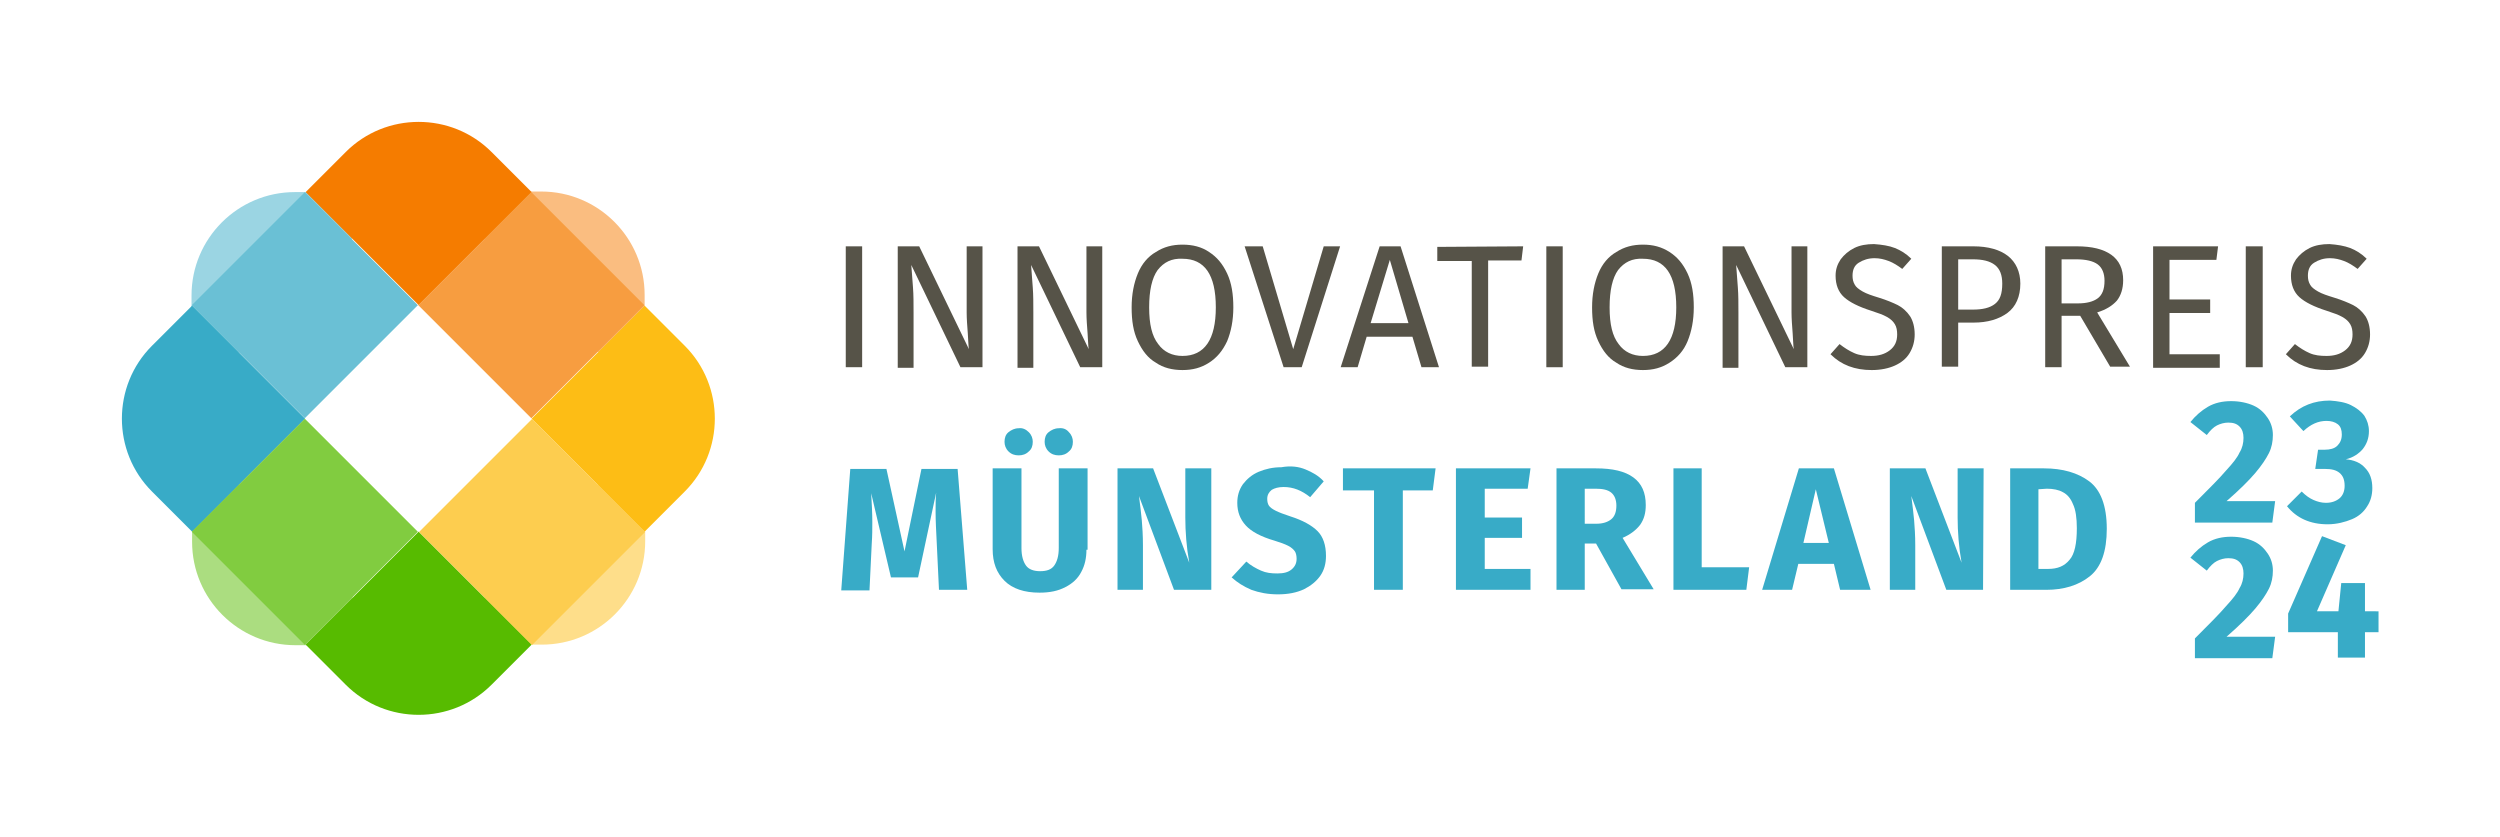 <?xml version="1.0" encoding="utf-8"?>
<!-- Generator: Adobe Illustrator 28.0.0, SVG Export Plug-In . SVG Version: 6.00 Build 0)  -->
<svg version="1.1" id="Logo" xmlns="http://www.w3.org/2000/svg" xmlns:xlink="http://www.w3.org/1999/xlink" x="0px" y="0px"
	 viewBox="0 0 442.5 148.1" style="enable-background:new 0 0 442.5 148.1;" xml:space="preserve">
<style type="text/css">
	.st0{fill:#565348;}
	.st1{fill:#38ABC7;}
	.st2{fill:#9BD5E3;}
	.st3{fill:#FEDE8A;}
	.st4{fill:#FABD80;}
	.st5{fill:#ABDD80;}
	.st6{fill:#F57C00;}
	.st7{fill:#FDBD15;}
	.st8{fill:#57BB00;}
	.st9{fill:#F79D40;}
	.st10{fill:#6AC0D5;}
	.st11{fill:#81CC40;}
	.st12{fill:#FDCD4F;}
</style>
<g>
	<g>
		<g>
			<path class="st0" d="M152.6,43.6V65h-2.9V43.6H152.6z"/>
			<path class="st0" d="M173.9,65H170l-8.7-18.1c0.1,1.4,0.2,2.7,0.3,4s0.1,2.7,0.1,4.4v9.8h-2.8V43.6h3.8l8.8,18.2
				c-0.1-0.5-0.1-1.5-0.2-2.8s-0.2-2.6-0.2-3.7V43.6h2.8L173.9,65L173.9,65z"/>
			<path class="st0" d="M195.1,65h-3.9l-8.7-18.1c0.1,1.4,0.2,2.7,0.3,4s0.1,2.7,0.1,4.4v9.8h-2.8V43.6h3.8l8.8,18.2
				c-0.1-0.5-0.1-1.5-0.2-2.8s-0.2-2.6-0.2-3.7V43.6h2.8L195.1,65L195.1,65z"/>
			<path class="st0" d="M214,44.6c1.4,0.9,2.4,2.1,3.2,3.8s1.1,3.7,1.1,6s-0.4,4.3-1.1,6c-0.8,1.7-1.8,2.9-3.2,3.8
				c-1.4,0.9-2.9,1.3-4.7,1.3s-3.4-0.4-4.7-1.3c-1.4-0.8-2.4-2.1-3.2-3.8s-1.1-3.6-1.1-6c0-2.3,0.4-4.3,1.1-6s1.8-3,3.2-3.8
				c1.4-0.9,2.9-1.3,4.7-1.3C211.1,43.3,212.7,43.7,214,44.6z M204.9,47.8c-1,1.4-1.5,3.6-1.5,6.6c0,3,0.5,5.1,1.6,6.5
				c1,1.4,2.5,2.1,4.3,2.1c3.9,0,5.9-2.9,5.9-8.6c0-5.8-2-8.6-5.9-8.6C207.4,45.7,206,46.4,204.9,47.8z"/>
			<path class="st0" d="M237.2,43.6L230.4,65h-3.2l-6.9-21.4h3.2l5.4,18.2l5.4-18.2C234.3,43.6,237.2,43.6,237.2,43.6z"/>
			<path class="st0" d="M251.6,65l-1.6-5.4h-8.1l-1.6,5.4h-3l6.9-21.4h3.7l6.8,21.4H251.6z M242.6,57.2h6.7L246,46L242.6,57.2z"/>
			<path class="st0" d="M269.6,43.6l-0.3,2.5h-5.9v18.8h-2.9V46.2h-6.1v-2.5L269.6,43.6L269.6,43.6z"/>
			<path class="st0" d="M276.6,43.6V65h-2.9V43.6H276.6z"/>
			<path class="st0" d="M295.5,44.6c1.4,0.9,2.4,2.1,3.2,3.8c0.8,1.7,1.1,3.7,1.1,6s-0.4,4.3-1.1,6s-1.8,2.9-3.2,3.8
				c-1.4,0.9-2.9,1.3-4.7,1.3c-1.8,0-3.4-0.4-4.7-1.3c-1.4-0.8-2.4-2.1-3.2-3.8c-0.8-1.7-1.1-3.6-1.1-6c0-2.3,0.4-4.3,1.1-6
				s1.8-3,3.2-3.8c1.4-0.9,2.9-1.3,4.7-1.3C292.6,43.3,294.1,43.7,295.5,44.6z M286.4,47.8c-1,1.4-1.5,3.6-1.5,6.6
				c0,3,0.5,5.1,1.6,6.5c1,1.4,2.5,2.1,4.3,2.1c3.9,0,5.9-2.9,5.9-8.6c0-5.8-2-8.6-5.9-8.6C288.9,45.7,287.5,46.4,286.4,47.8z"/>
			<path class="st0" d="M319.9,65H316l-8.7-18.1c0.1,1.4,0.2,2.7,0.3,4s0.1,2.7,0.1,4.4v9.8h-2.8V43.6h3.8l8.8,18.2
				c-0.1-0.5-0.1-1.5-0.2-2.8s-0.2-2.6-0.2-3.7V43.6h2.8L319.9,65L319.9,65z"/>
			<path class="st0" d="M335.4,43.9c1,0.4,2,1,2.9,1.9l-1.6,1.8c-0.8-0.6-1.6-1.1-2.4-1.4s-1.6-0.5-2.5-0.5c-1.1,0-2,0.3-2.8,0.8
				s-1.1,1.3-1.1,2.3c0,0.6,0.1,1.1,0.4,1.6c0.2,0.4,0.7,0.8,1.4,1.2s1.6,0.7,2.9,1.1c1.3,0.4,2.5,0.9,3.3,1.3s1.6,1.1,2.2,2
				c0.5,0.8,0.8,1.9,0.8,3.2c0,1.2-0.3,2.3-0.9,3.3s-1.5,1.7-2.6,2.2s-2.5,0.8-4.1,0.8c-3,0-5.4-0.9-7.3-2.8l1.6-1.8
				c0.9,0.7,1.7,1.2,2.6,1.6c0.9,0.4,1.9,0.5,3,0.5c1.3,0,2.4-0.3,3.3-1s1.3-1.6,1.3-2.8c0-0.7-0.1-1.3-0.4-1.8s-0.7-0.9-1.4-1.3
				s-1.6-0.7-2.8-1.1c-2.2-0.7-3.8-1.5-4.8-2.4c-1-0.9-1.5-2.2-1.5-3.8c0-1.1,0.3-2,0.9-2.9c0.6-0.8,1.4-1.5,2.4-2s2.2-0.7,3.5-0.7
				C333.1,43.3,334.4,43.5,335.4,43.9z"/>
			<path class="st0" d="M355.4,45.3c1.4,1.1,2.2,2.8,2.2,4.9c0,2.3-0.8,4.1-2.3,5.2s-3.5,1.7-6,1.7h-2.7v7.8h-2.9V43.6h5.6
				C351.9,43.6,354,44.2,355.4,45.3z M353.1,53.8c0.9-0.7,1.3-1.8,1.3-3.6c0-1.5-0.4-2.6-1.3-3.3c-0.9-0.7-2.2-1-3.9-1h-2.6v8.9h2.6
				C350.9,54.8,352.2,54.5,353.1,53.8z"/>
			<path class="st0" d="M368.2,55.9h-3.3V65H362V43.6h5.6c2.7,0,4.7,0.5,6.1,1.5s2.1,2.5,2.1,4.5c0,1.5-0.4,2.7-1.1,3.6
				c-0.8,0.9-1.9,1.6-3.5,2.1l5.8,9.6h-3.5L368.2,55.9z M367.8,53.7c1.5,0,2.7-0.3,3.5-0.9c0.8-0.6,1.2-1.6,1.2-3.1
				c0-1.3-0.4-2.3-1.2-2.9c-0.8-0.6-2.1-0.9-3.8-0.9h-2.6v7.8H367.8z"/>
			<path class="st0" d="M392.6,43.6l-0.3,2.4H384v7h7.2v2.4H384v7.3h8.9v2.4h-11.8V43.6H392.6z"/>
			<path class="st0" d="M400.5,43.6V65h-3V43.6H400.5z"/>
			<path class="st0" d="M416,43.9c1,0.4,2,1,2.9,1.9l-1.6,1.8c-0.8-0.6-1.6-1.1-2.4-1.4s-1.6-0.5-2.5-0.5c-1.1,0-2,0.3-2.8,0.8
				s-1.1,1.3-1.1,2.3c0,0.6,0.1,1.1,0.4,1.6c0.2,0.4,0.7,0.8,1.4,1.2s1.6,0.7,2.9,1.1c1.3,0.4,2.5,0.9,3.3,1.3s1.6,1.1,2.2,2
				c0.5,0.8,0.8,1.9,0.8,3.2c0,1.2-0.3,2.3-0.9,3.3s-1.5,1.7-2.6,2.2s-2.5,0.8-4.1,0.8c-3,0-5.4-0.9-7.3-2.8l1.6-1.8
				c0.9,0.7,1.7,1.2,2.6,1.6c0.9,0.4,1.9,0.5,3,0.5c1.3,0,2.4-0.3,3.3-1s1.3-1.6,1.3-2.8c0-0.7-0.1-1.3-0.4-1.8s-0.7-0.9-1.4-1.3
				s-1.6-0.7-2.8-1.1c-2.2-0.7-3.8-1.5-4.8-2.4c-1-0.9-1.5-2.2-1.5-3.8c0-1.1,0.3-2,0.9-2.9c0.6-0.8,1.4-1.5,2.4-2s2.2-0.7,3.5-0.7
				C413.7,43.3,414.9,43.5,416,43.9z"/>
			<path class="st1" d="M171.2,104.4h-5l-0.4-8.4c-0.1-2-0.2-3.8-0.2-5.4c0-1.2,0-2.3,0.1-3.4l-3.2,15h-4.8l-3.5-14.9
				c0.1,1.8,0.2,3.5,0.2,5.1c0,1.2,0,2.4-0.1,3.8l-0.4,8.3h-5l1.6-21.5h6.4l3.2,14.6l3-14.6h6.4L171.2,104.4z"/>
			<path class="st1" d="M192.3,97.3c0,1.5-0.3,2.8-0.9,3.9c-0.6,1.2-1.6,2.1-2.8,2.7c-1.3,0.7-2.8,1-4.6,1c-2.7,0-4.8-0.7-6.2-2.1
				s-2.1-3.2-2.1-5.6V82.9h5.1V97c0,1.4,0.3,2.4,0.8,3.1s1.4,1,2.5,1c1.2,0,2-0.3,2.5-1s0.8-1.7,0.8-3.1V82.9h5.1v14.4H192.3z
				 M182.1,76.5c0.5,0.5,0.7,1.1,0.7,1.7c0,0.7-0.2,1.3-0.7,1.7c-0.5,0.5-1.1,0.7-1.8,0.7s-1.3-0.2-1.8-0.7s-0.7-1.1-0.7-1.7
				c0-0.7,0.2-1.3,0.7-1.7s1.1-0.7,1.8-0.7C181,75.7,181.6,76,182.1,76.5z M189.2,76.5c0.5,0.5,0.7,1.1,0.7,1.7
				c0,0.7-0.2,1.3-0.7,1.7c-0.5,0.5-1.1,0.7-1.8,0.7s-1.3-0.2-1.8-0.7s-0.7-1.1-0.7-1.7c0-0.7,0.2-1.3,0.7-1.7s1.1-0.7,1.8-0.7
				C188.2,75.7,188.8,76,189.2,76.5z"/>
			<path class="st1" d="M214.3,104.4h-6.5l-6.2-16.6c0.2,1.6,0.4,3.1,0.5,4.3s0.2,2.7,0.2,4.4v7.9h-4.5V82.9h6.3l6.4,16.7
				c-0.5-2.8-0.7-5.5-0.7-8v-8.7h4.6v21.5H214.3z"/>
			<path class="st1" d="M231.1,83.1c1.2,0.5,2.3,1.1,3.2,2.1l-2.4,2.8c-1.5-1.2-3-1.8-4.7-1.8c-0.9,0-1.6,0.2-2.1,0.5
				c-0.5,0.4-0.8,0.9-0.8,1.6c0,0.5,0.1,0.9,0.3,1.2c0.2,0.3,0.6,0.6,1.2,0.9c0.6,0.3,1.4,0.6,2.6,1c2.2,0.7,3.8,1.6,4.8,2.6
				s1.5,2.5,1.5,4.4c0,1.3-0.3,2.5-1,3.5s-1.7,1.8-2.9,2.4c-1.3,0.6-2.8,0.9-4.6,0.9s-3.3-0.3-4.7-0.8c-1.4-0.6-2.5-1.3-3.5-2.2
				l2.6-2.8c0.8,0.7,1.7,1.2,2.6,1.6c0.9,0.4,1.8,0.5,2.9,0.5c1.1,0,1.9-0.2,2.5-0.7s0.9-1.1,0.9-1.9c0-0.5-0.1-1-0.3-1.3
				s-0.6-0.7-1.2-1s-1.4-0.6-2.4-0.9c-2.4-0.7-4.1-1.6-5.1-2.7s-1.5-2.4-1.5-4c0-1.2,0.3-2.3,1-3.3c0.7-0.9,1.6-1.7,2.8-2.2
				s2.5-0.8,4-0.8C228.5,82.4,229.9,82.6,231.1,83.1z"/>
			<path class="st1" d="M254.1,82.9l-0.5,3.9h-5.3v17.6h-5.1V86.8h-5.5v-3.9H254.1z"/>
			<path class="st1" d="M270.9,82.9l-0.5,3.6h-7.6v5.1h6.6v3.6h-6.6v5.5h8.1v3.7h-13.2V82.9H270.9z"/>
			<path class="st1" d="M282.5,96.2h-2v8.2h-5V82.9h7c2.9,0,5.1,0.5,6.6,1.6s2.2,2.7,2.2,4.9c0,1.4-0.3,2.5-1,3.5
				c-0.7,0.9-1.7,1.7-3.1,2.3l5.5,9.1H287L282.5,96.2z M280.5,92.7h2.1c1.1,0,2-0.3,2.6-0.8s0.9-1.3,0.9-2.4c0-1-0.3-1.8-0.9-2.3
				s-1.5-0.7-2.8-0.7h-1.9V92.7z"/>
			<path class="st1" d="M301.2,82.9v17.5h8.4l-0.5,4h-12.9V82.9H301.2z"/>
			<path class="st1" d="M325.7,104.4l-1.1-4.6h-6.3l-1.1,4.6h-5.3l6.5-21.5h6.2l6.5,21.5H325.7z M319.2,96.1h4.5l-2.3-9.5
				L319.2,96.1z"/>
			<path class="st1" d="M351,104.4h-6.5l-6.2-16.6c0.2,1.6,0.4,3.1,0.5,4.3s0.2,2.7,0.2,4.4v7.9h-4.5V82.9h6.3l6.4,16.7
				c-0.5-2.8-0.7-5.5-0.7-8v-8.7h4.6L351,104.4L351,104.4z"/>
			<path class="st1" d="M369.8,85.2c2,1.5,3.1,4.3,3.1,8.4c0,4-1,6.8-3,8.4s-4.6,2.4-7.7,2.4h-6.4V82.9h6
				C365.1,82.9,367.8,83.7,369.8,85.2z M360.8,86.6v14.1h1.7c1.7,0,2.9-0.5,3.8-1.6c0.9-1,1.3-2.9,1.3-5.6c0-1.8-0.2-3.3-0.7-4.3
				c-0.4-1-1-1.7-1.8-2.1c-0.7-0.4-1.7-0.6-2.8-0.6L360.8,86.6L360.8,86.6z"/>
		</g>
		<g>
			<path class="st2" d="M62.3,62.3V34H52.2c-10.1,0-18.3,8.2-18.3,18.3v10.1h28.4V62.3z"/>
			<path class="st3" d="M85.8,85.8v28.3h10.1c10.1,0,18.3-8.2,18.3-18.3v-10H85.8z"/>
			<path class="st4" d="M85.8,62.3h28.3V52.2c0-10.1-8.2-18.3-18.3-18.3h-10V62.3z"/>
			<path class="st5" d="M62.3,85.8H34v10.1c0,10.1,8.2,18.3,18.3,18.3h10.1V85.8H62.3z"/>
			<path class="st1" d="M54,74.1l-20-20l-7.1,7.1c-7.1,7.1-7.1,18.7,0,25.8l7.1,7.1L54,74.1z"/>
			<path class="st6" d="M74.1,54l20-20L87,26.9c-7.1-7.1-18.7-7.1-25.8,0L54.1,34L74.1,54z"/>
			<path class="st7" d="M94.1,74.1l20,20l7.1-7.1c7.1-7.1,7.1-18.7,0-25.8l-7.1-7.1L94.1,74.1z"/>
			<path class="st8" d="M74.1,94.1l-20,20l7.1,7.1c7.1,7.1,18.7,7.1,25.8,0l7.1-7.1L74.1,94.1z"/>
			
				<rect x="79.9" y="39.9" transform="matrix(0.707 -0.707 0.707 0.707 -10.655 82.3)" class="st9" width="28.3" height="28.3"/>
			
				<rect x="39.8" y="39.9" transform="matrix(0.707 -0.707 0.707 0.707 -22.404 53.95)" class="st10" width="28.3" height="28.3"/>
			
				<rect x="39.8" y="80" transform="matrix(0.707 -0.707 0.707 0.707 -50.754 65.699)" class="st11" width="28.3" height="28.3"/>
			
				<rect x="80" y="80" transform="matrix(0.707 -0.707 0.707 0.707 -38.956 94.165)" class="st12" width="28.3" height="28.3"/>
		</g>
	</g>
	<g>
		<path class="st1" d="M398.9,71.8c1.1,0.5,1.9,1.3,2.5,2.2s0.9,1.9,0.9,3s-0.2,2.2-0.7,3.2s-1.3,2.2-2.4,3.5c-1.1,1.3-2.8,3-5.1,5
			h8.6l-0.5,3.8h-13.7V89c2.5-2.5,4.4-4.4,5.5-5.7c1.2-1.3,2-2.3,2.4-3.2c0.5-0.8,0.7-1.7,0.7-2.6c0-0.8-0.2-1.5-0.7-2
			s-1.1-0.7-2-0.7c-0.7,0-1.4,0.2-2,0.5c-0.6,0.3-1.2,0.9-1.8,1.7l-2.9-2.3c0.9-1.1,1.9-2,3.1-2.7c1.2-0.7,2.6-1,4.1-1
			S397.8,71.3,398.9,71.8z"/>
		<path class="st1" d="M416.1,71.7c1,0.5,1.8,1.1,2.4,1.9c0.5,0.8,0.8,1.7,0.8,2.7c0,1.3-0.4,2.3-1.1,3.2c-0.7,0.8-1.7,1.5-3,1.8
			c1.4,0.1,2.6,0.6,3.4,1.5c0.9,0.9,1.3,2.1,1.3,3.6c0,1.2-0.3,2.3-0.9,3.2c-0.6,1-1.5,1.8-2.7,2.3s-2.7,0.9-4.3,0.9
			c-3.1,0-5.5-1.1-7.2-3.2l2.6-2.6c0.7,0.7,1.4,1.2,2.1,1.5s1.4,0.5,2.2,0.5c1,0,1.8-0.3,2.4-0.8s0.9-1.3,0.9-2.2
			c0-1.1-0.3-1.8-0.9-2.3s-1.4-0.7-2.6-0.7h-1.7l0.5-3.4h1.2c0.9,0,1.7-0.2,2.2-0.7s0.8-1.1,0.8-2c0-0.8-0.2-1.4-0.7-1.8
			s-1.2-0.6-2-0.6c-1.5,0-2.8,0.6-4.1,1.8l-2.4-2.6c2-1.9,4.3-2.8,7.1-2.8C413.8,71,415.1,71.2,416.1,71.7z"/>
		<path class="st1" d="M398.9,95.8c1.1,0.5,1.9,1.3,2.5,2.2c0.6,0.9,0.9,1.9,0.9,3s-0.2,2.2-0.7,3.2s-1.3,2.2-2.4,3.5s-2.8,3-5.1,5
			h8.6l-0.5,3.8h-13.7V113c2.5-2.5,4.4-4.4,5.5-5.7c1.2-1.3,2-2.3,2.4-3.2c0.5-0.8,0.7-1.7,0.7-2.6c0-0.8-0.2-1.5-0.7-2
			s-1.1-0.7-2-0.7c-0.7,0-1.4,0.2-2,0.5s-1.2,0.9-1.8,1.7l-2.9-2.3c0.9-1.1,1.9-2,3.1-2.7s2.6-1,4.1-1S397.8,95.3,398.9,95.8z"/>
		<path class="st1" d="M421,108.2v3.7h-2.4v4.5h-4.8v-4.5H405v-3.3l6-13.7l4.2,1.6l-5.1,11.7h3.8l0.5-5h4.2v5
			C418.6,108.2,421,108.2,421,108.2z"/>
	</g>
</g>
</svg>
